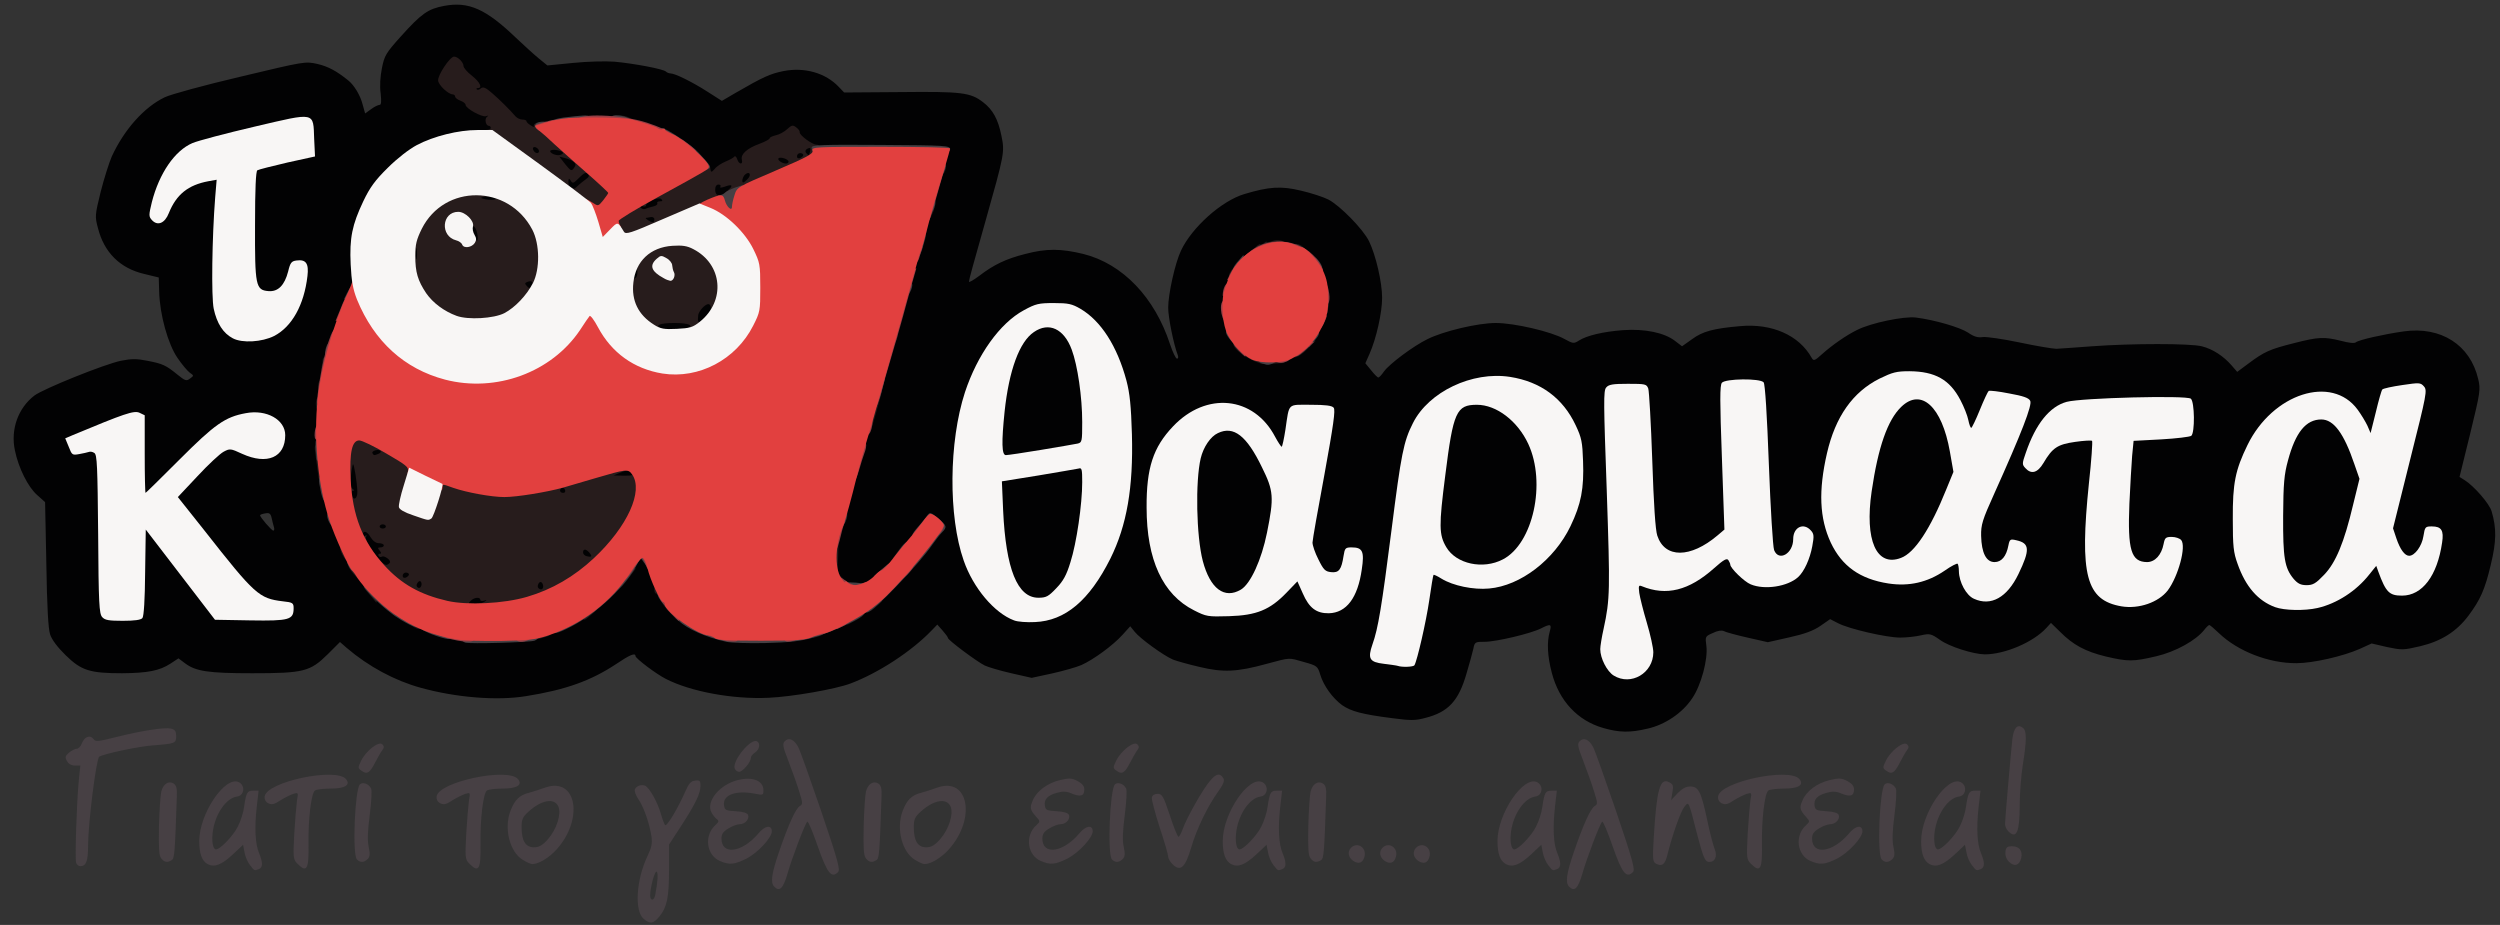 <?xml version="1.0" encoding="UTF-8"?> <svg xmlns="http://www.w3.org/2000/svg" class="img-fluid" id="outputsvg" style="transform-origin: 50% 50%; max-height: none;" width="1192" height="441" viewBox="0 0 11920 4410"><rect x="0" y="0" width="11920" height="4410" fill="#333333" stroke="none"/><g id="l4aTSjygfvQDoHNTk8vRSsT" fill="rgb(2,2,3)" style="transform: none;"><g style="transform: none;"><path id="p10euiTsJh" d="M7644 3471 c-122 -35 -210 -129 -245 -263 -21 -80 -24 -146 -10 -196 11 -37 4 -39 -41 -16 -46 24 -214 64 -268 64 -46 0 -49 1 -55 33 -4 17 -18 70 -32 116 -38 133 -87 186 -197 214 -48 13 -70 13 -160 1 -140 -18 -194 -32 -237 -62 -45 -33 -88 -92 -104 -145 -12 -40 -15 -43 -76 -60 -77 -22 -63 -23 -179 8 -141 39 -208 42 -320 15 -52 -12 -109 -28 -127 -35 -45 -19 -158 -101 -183 -133 l-21 -26 -37 41 c-45 50 -138 118 -196 144 -23 10 -86 28 -140 40 l-97 21 -97 -22 c-53 -12 -110 -29 -127 -37 -38 -19 -175 -121 -175 -131 0 -4 -12 -20 -26 -36 l-25 -28 -27 28 c-96 100 -254 203 -387 253 -72 27 -278 63 -390 68 -170 8 -371 -29 -490 -90 -46 -23 -145 -98 -145 -109 0 -17 -27 -6 -92 38 -119 79 -240 123 -429 153 -138 23 -335 7 -504 -40 -123 -34 -248 -101 -352 -190 l-32 -28 -59 59 c-83 82 -114 90 -359 90 -209 0 -269 -9 -320 -47 l-32 -24 -38 25 c-52 34 -109 45 -230 46 -155 0 -195 -13 -269 -85 -39 -38 -67 -75 -75 -100 -9 -27 -15 -135 -18 -336 l-6 -295 -37 -33 c-44 -38 -90 -130 -107 -214 -21 -99 15 -201 93 -261 42 -32 335 -150 413 -166 50 -10 75 -10 125 0 73 14 89 21 144 66 37 30 43 32 60 19 19 -14 19 -14 -1 -28 -11 -8 -38 -40 -59 -71 -45 -66 -84 -205 -87 -315 l-2 -68 -70 -17 c-115 -27 -191 -103 -220 -219 -15 -55 -14 -62 13 -172 16 -63 40 -139 53 -169 59 -128 154 -235 252 -282 28 -14 190 -58 360 -98 310 -74 310 -74 369 -61 51 12 90 33 146 78 28 22 58 71 69 115 l12 43 29 -21 c15 -11 33 -20 40 -20 8 0 9 -16 5 -55 -5 -33 -2 -80 6 -120 12 -60 19 -72 90 -151 98 -109 130 -132 207 -146 117 -22 199 15 342 152 36 34 84 78 107 97 l43 35 122 -12 c68 -7 154 -9 197 -6 97 9 233 35 246 47 5 5 15 9 22 9 21 0 103 40 176 87 l69 44 65 -38 c133 -77 165 -91 228 -104 102 -20 202 9 265 76 l25 26 270 -2 c291 -3 332 2 392 48 47 36 72 81 88 161 16 77 14 87 -75 402 -59 208 -80 284 -80 293 0 5 21 -7 48 -27 70 -54 129 -82 220 -105 102 -27 171 -26 278 0 187 47 340 207 413 431 13 38 27 68 33 68 6 0 7 -7 4 -16 -20 -52 -46 -180 -46 -227 0 -65 33 -213 61 -272 52 -111 194 -238 303 -270 117 -35 174 -39 269 -16 48 11 106 30 130 42 55 28 168 143 195 200 32 66 62 195 62 269 0 71 -28 195 -60 267 l-20 45 28 34 c15 19 30 34 34 34 4 0 16 -13 27 -29 26 -36 138 -120 207 -154 76 -38 240 -77 326 -77 89 0 264 41 327 76 42 23 45 23 69 8 37 -24 116 -43 212 -50 103 -7 195 12 246 51 l34 26 48 -34 c50 -37 102 -51 229 -62 151 -14 281 43 341 151 9 16 14 15 49 -17 48 -43 115 -90 168 -116 65 -33 222 -66 280 -59 88 11 209 46 249 72 27 19 47 25 70 21 17 -2 96 9 176 26 80 17 159 30 175 30 17 -1 93 -6 170 -12 191 -14 466 -14 523 0 52 13 103 46 143 92 l26 30 54 -40 c75 -56 101 -68 217 -97 117 -30 143 -31 224 -11 37 10 64 13 71 7 15 -12 131 -38 228 -52 177 -25 317 64 355 227 12 51 10 62 -38 260 l-51 207 24 15 c45 28 119 113 129 149 24 81 23 143 -4 255 -28 118 -50 167 -106 242 -56 75 -129 122 -230 146 -81 19 -88 19 -159 4 l-73 -17 -57 26 c-79 35 -223 68 -301 68 -132 1 -281 -57 -371 -144 -22 -21 -42 -38 -45 -38 -3 0 -14 10 -24 23 -40 51 -138 105 -229 126 -110 26 -135 26 -241 1 -98 -24 -155 -55 -217 -117 l-44 -43 -22 24 c-62 68 -198 126 -294 126 -55 -1 -169 -37 -213 -69 -43 -30 -49 -31 -90 -22 -25 6 -70 11 -100 11 -64 0 -244 -41 -297 -69 l-37 -19 -46 32 c-33 23 -76 39 -149 55 l-102 23 -97 -22 c-53 -12 -104 -26 -113 -31 -10 -5 -30 -2 -52 9 -37 16 -37 17 -31 62 8 63 -25 188 -68 250 -46 69 -128 125 -212 144 -84 20 -135 19 -212 -3z m171 -299 c39 -39 40 -62 6 -174 -17 -57 -34 -133 -37 -170 l-7 -68 32 0 c18 0 54 7 81 16 45 15 53 15 99 -1 50 -16 148 -82 185 -123 13 -15 31 -22 56 -22 32 0 39 4 50 30 17 42 83 98 124 105 40 8 93 -7 132 -37 46 -37 91 -156 65 -172 -10 -7 -21 17 -21 45 0 11 -7 33 -15 49 -14 28 -20 30 -71 30 -50 0 -55 -2 -65 -27 -6 -16 -17 -197 -25 -407 -9 -242 -18 -384 -25 -393 -15 -18 -123 -18 -138 1 -8 10 -8 100 1 356 l12 343 -35 29 c-77 66 -118 83 -201 83 -91 0 -125 -19 -146 -81 -9 -26 -17 -148 -24 -359 -6 -176 -15 -330 -19 -342 -8 -20 -15 -23 -68 -23 -41 0 -62 5 -71 16 -11 12 -11 102 3 492 15 476 15 513 -16 656 -14 63 -14 74 0 109 18 43 64 78 94 70 10 -3 30 -17 44 -31z m-1072 -132 c21 -78 57 -284 57 -320 0 -18 72 -11 105 10 56 35 149 53 207 40 135 -28 278 -149 346 -291 96 -200 78 -396 -48 -533 -80 -86 -229 -138 -334 -116 -131 27 -259 117 -309 217 -44 88 -56 146 -102 505 -48 381 -56 433 -81 517 -8 29 -14 55 -12 57 7 7 133 20 140 15 4 -3 18 -49 31 -101z m-4171 -34 c83 -28 189 -80 234 -117 66 -55 172 -170 194 -213 20 -41 27 -46 56 -46 37 0 46 13 80 110 10 30 21 57 24 60 3 3 12 18 20 34 37 71 129 139 245 179 89 31 308 30 419 -2 86 -24 246 -97 246 -112 0 -5 7 -9 15 -9 27 0 249 -232 312 -326 15 -21 31 -42 36 -45 6 -4 5 -9 0 -12 -6 -4 -23 10 -39 29 -16 20 -45 54 -65 77 -19 23 -45 55 -57 71 -12 16 -47 51 -78 77 l-55 49 -73 0 c-65 0 -76 -3 -101 -26 l-28 -26 6 -108 c4 -59 14 -128 22 -152 9 -23 21 -63 27 -88 5 -25 23 -90 39 -145 16 -55 34 -118 40 -140 6 -22 17 -58 24 -80 12 -37 21 -68 71 -250 34 -126 89 -322 118 -420 24 -77 56 -192 77 -275 10 -41 23 -84 29 -95 5 -11 19 -60 31 -110 12 -49 26 -94 30 -99 5 -6 9 -22 9 -37 0 -23 -5 -27 -37 -33 -21 -3 -152 -6 -290 -6 l-253 0 -5 23 c-6 23 -51 47 -88 47 -9 0 -17 5 -17 11 0 9 -21 10 -71 5 -39 -3 -75 -9 -80 -12 -5 -3 -9 -18 -9 -35 0 -33 -15 -37 -42 -12 -24 21 -23 39 2 46 15 4 20 14 20 40 0 43 -22 67 -61 67 -16 0 -29 5 -29 11 0 24 -45 48 -92 49 l-48 0 0 -35 c0 -33 -2 -35 -35 -35 -34 0 -35 -1 -35 -40 0 -29 4 -40 15 -40 25 0 17 -13 -38 -65 -62 -59 -170 -114 -282 -145 -67 -19 -97 -22 -185 -17 -133 6 -200 22 -200 48 0 12 7 19 20 19 11 0 20 7 20 15 0 9 12 18 30 21 17 4 30 12 30 20 0 7 12 19 28 26 15 7 28 23 30 35 2 15 11 23 30 25 24 3 27 8 30 43 2 35 -1 43 -28 60 -16 11 -30 23 -30 28 0 8 -62 10 -84 1 -11 -4 -16 -20 -16 -53 -1 -34 -7 -53 -25 -74 -26 -29 -95 -50 -95 -28 0 6 -16 11 -35 11 -33 0 -35 -2 -35 -35 0 -19 5 -35 10 -35 6 0 10 -7 10 -15 0 -10 -10 -15 -30 -15 -28 0 -30 -3 -30 -35 0 -26 4 -35 18 -36 9 0 2 -5 -15 -10 -18 -5 -33 -13 -33 -18 0 -10 -44 -56 -89 -93 -32 -27 -81 -38 -81 -18 0 15 61 50 86 50 17 0 23 8 28 37 3 21 6 50 6 66 0 27 0 27 -68 27 -87 0 -205 30 -285 72 -36 19 -93 63 -138 108 -61 60 -84 92 -117 160 -55 117 -66 172 -58 292 6 79 4 104 -7 122 -28 42 -115 291 -132 375 -37 183 -34 408 6 576 31 125 107 307 150 356 12 13 32 41 45 61 28 45 151 144 214 174 90 43 118 54 201 74 116 27 281 21 391 -14z m2456 -100 c214 -109 353 -450 339 -836 -10 -281 -97 -480 -246 -568 -162 -95 -382 81 -487 390 -78 231 -82 541 -9 751 45 130 146 251 240 285 42 16 106 7 163 -22z m-4380 12 c9 -9 12 -70 12 -215 l0 -203 34 0 c33 0 41 9 198 213 l163 212 141 3 c117 2 143 0 154 -13 11 -13 9 -15 -12 -15 -40 0 -123 -28 -154 -52 -15 -12 -103 -117 -196 -233 -141 -176 -168 -215 -168 -243 0 -29 13 -48 85 -125 47 -51 100 -102 118 -114 42 -31 95 -29 169 4 52 23 61 25 84 12 36 -19 58 -63 44 -90 -17 -30 -70 -59 -110 -59 -19 0 -64 14 -100 31 -54 25 -92 57 -224 190 -142 142 -162 159 -192 159 l-34 0 0 -185 c0 -143 -3 -187 -13 -191 -16 -6 -289 105 -282 116 2 4 26 5 52 3 83 -7 78 -31 81 394 3 432 -1 413 87 413 28 0 56 -5 63 -12z m5345 -40 c35 -17 79 -49 111 -83 41 -42 60 -55 83 -55 26 0 32 6 52 55 41 98 96 120 155 61 48 -49 89 -183 62 -205 -11 -9 -15 -3 -20 30 -12 74 -19 80 -89 77 l-62 -3 -30 -60 c-40 -80 -39 -104 24 -435 28 -151 49 -280 46 -287 -3 -9 -27 -13 -74 -13 -80 0 -74 -8 -92 118 l-12 82 -36 0 c-33 0 -38 -4 -61 -47 -60 -114 -165 -177 -258 -153 -65 16 -120 50 -174 108 -85 90 -121 197 -121 352 1 218 85 389 226 460 56 28 69 31 137 28 55 -3 90 -11 133 -30z m5027 -9 c92 -21 192 -86 246 -159 25 -35 34 -40 63 -38 30 3 35 8 53 56 11 30 30 60 44 69 23 15 28 15 59 0 18 -9 45 -31 59 -50 28 -37 66 -136 66 -173 0 -43 -18 -34 -25 12 -9 64 -41 94 -98 94 -29 0 -49 -6 -59 -17 -21 -24 -48 -106 -48 -145 0 -17 34 -166 76 -331 41 -165 73 -306 70 -313 -4 -10 -18 -12 -53 -7 -88 11 -88 11 -113 122 l-23 101 -33 0 c-28 0 -36 -5 -48 -32 -44 -104 -125 -164 -207 -155 -152 18 -301 180 -356 387 -26 99 -23 285 6 369 59 169 174 244 321 210z m-761 -42 c63 -42 126 -174 107 -223 -7 -16 -10 -11 -21 24 -21 69 -38 82 -109 82 -34 0 -69 -6 -78 -13 -33 -26 -41 -98 -34 -301 3 -105 9 -221 12 -257 l7 -67 131 -7 c72 -4 137 -12 144 -17 15 -13 16 -100 0 -116 -17 -17 -464 -5 -534 14 -63 17 -122 77 -165 167 -38 82 -39 116 -1 56 16 -24 38 -52 49 -61 24 -21 105 -38 184 -38 l59 0 0 38 c0 20 -9 123 -20 227 -31 293 -25 378 30 454 52 74 159 91 239 38z m-733 -22 c38 -29 106 -158 97 -182 -5 -12 -10 -6 -20 22 -20 59 -29 65 -94 65 -56 0 -59 -1 -76 -32 -12 -24 -17 -58 -17 -123 -1 -89 0 -92 58 -220 113 -251 175 -406 163 -410 -22 -8 -102 -25 -118 -25 -10 0 -27 28 -50 85 -34 85 -34 85 -70 85 -35 0 -37 -2 -44 -37 -10 -56 -64 -151 -102 -180 -82 -63 -161 -68 -261 -18 -152 77 -242 230 -272 466 -22 179 59 354 193 417 115 54 224 44 331 -29 44 -29 67 -39 90 -37 28 3 31 7 37 49 17 117 81 160 155 104z m-8220 -292 c-3 -10 -8 -30 -11 -44 -5 -21 -11 -25 -31 -21 -13 2 -24 6 -24 9 0 9 55 73 63 73 5 0 6 -8 3 -17z m4828 -834 c62 -27 102 -70 138 -145 34 -73 38 -132 12 -205 -35 -96 -143 -164 -222 -138 -40 12 -142 84 -142 99 0 5 -6 15 -13 22 -20 21 -47 110 -47 154 0 116 95 231 191 233 20 1 58 -8 83 -20z m-4853 -109 c75 -39 137 -145 151 -259 5 -43 -20 -34 -27 9 -4 22 -18 54 -32 71 -24 28 -29 30 -92 27 -98 -4 -96 1 -96 -346 1 -198 4 -285 12 -290 6 -4 71 -20 143 -37 l132 -29 -4 -54 c-3 -29 -10 -58 -16 -64 -12 -12 -425 81 -504 114 -58 24 -107 77 -147 155 -30 61 -56 141 -47 150 2 3 16 -20 31 -51 14 -30 40 -66 56 -80 36 -31 116 -56 177 -56 l45 0 -6 123 c-24 439 -21 509 26 579 46 68 113 81 198 38z m2229 -739 c0 -35 -47 -35 -68 0 -11 18 -9 19 28 19 33 0 40 -3 40 -19z m260 -121 c0 -5 9 -10 20 -10 20 0 20 -1 3 -23 -16 -21 -20 -22 -43 -10 -14 7 -31 13 -37 13 -7 0 -13 4 -13 9 0 5 -12 14 -27 19 -24 9 -19 11 35 11 35 1 62 -3 62 -9z m-1220 -55 c0 -8 -7 -15 -15 -15 -8 0 -15 7 -15 15 0 8 7 15 15 15 8 0 15 -7 15 -15z m-310 -225 c0 -16 -7 -20 -36 -20 -35 0 -35 -1 -34 -37 3 -58 1 -60 -21 -25 l-21 32 23 20 c13 11 29 19 35 20 7 0 14 7 18 15 8 22 36 18 36 -5z"></path><path id="p14s4yzlqn" d="M6992 2720 c-93 -20 -145 -79 -157 -180 -9 -76 48 -516 74 -575 25 -56 44 -65 134 -65 62 0 84 5 128 28 108 56 176 178 186 332 13 206 -53 382 -166 440 -45 23 -140 32 -199 20z"></path><path id="p17aKeHqwf" d="M2200 2879 c0 -41 21 -59 67 -59 68 0 83 9 83 45 0 39 -11 45 -91 45 l-59 0 0 -31z"></path><path id="p3OdCZ5Mp" d="M2443 2865 c-7 -8 -13 -28 -13 -45 0 -23 5 -30 19 -30 10 0 21 -7 25 -15 3 -9 18 -15 36 -15 16 0 30 -4 30 -10 0 -5 9 -10 20 -10 15 0 20 -7 20 -25 0 -22 4 -25 35 -25 34 0 35 1 35 40 0 29 -4 40 -15 40 -10 0 -15 10 -15 29 0 49 -9 61 -46 61 -19 0 -34 -4 -34 -10 0 -5 -4 -10 -10 -10 -5 0 -10 9 -10 20 0 16 -7 20 -32 20 -18 -1 -39 -7 -45 -15z"></path><path id="pn8RlnVzL" d="M2000 2856 c0 -8 -11 -17 -25 -20 -16 -4 -25 -13 -25 -26 0 -16 -7 -20 -30 -20 -16 0 -30 -4 -30 -10 0 -5 -9 -10 -20 -10 -13 0 -20 -7 -20 -20 0 -14 -7 -20 -24 -20 -16 0 -34 -13 -53 -37 -57 -73 -74 -111 -71 -150 3 -36 5 -38 41 -41 24 -2 37 -8 37 -18 0 -10 13 -14 45 -14 l45 0 0 40 c0 38 -1 40 -32 41 -31 2 -31 2 -5 6 22 4 27 9 27 32 0 16 7 34 15 41 8 7 15 25 15 41 0 28 2 29 45 29 38 0 45 3 45 20 0 16 7 20 30 20 27 0 30 3 30 30 0 20 5 30 15 30 10 0 15 11 15 35 0 33 -2 35 -35 35 -23 0 -35 -5 -35 -14z"></path><path id="p105KO2zTJ" d="M2750 2721 c0 -5 -9 -11 -20 -14 -14 -3 -20 -14 -20 -31 0 -14 -4 -26 -10 -26 -5 0 -10 -16 -10 -36 l0 -36 53 4 c65 5 77 -5 77 -68 l0 -47 55 6 c63 6 85 23 85 65 0 43 -9 62 -31 62 -14 0 -19 7 -19 25 0 21 -5 25 -30 25 -27 0 -30 3 -30 30 0 20 -5 30 -15 30 -8 0 -15 5 -15 10 0 6 -16 10 -35 10 -19 0 -35 -4 -35 -9z"></path><path id="prd0G8K77" d="M1646 2394 c-8 -59 -8 -162 0 -191 5 -18 14 -23 39 -23 36 0 35 0 52 147 8 72 -11 113 -53 113 -30 0 -32 -2 -38 -46z"></path><path id="pXusoxbqU" d="M2060 2380 c0 -29 4 -40 15 -40 8 0 17 -11 21 -25 5 -19 13 -25 33 -25 56 0 71 10 71 46 0 24 -5 34 -15 34 -8 0 -15 5 -15 10 0 6 -9 10 -20 10 -11 0 -20 7 -20 15 0 10 -11 15 -35 15 -34 0 -35 -1 -35 -40z"></path><path id="pURRWy9Kc" d="M2642 2338 l3 -43 53 -3 52 -3 0 31 c0 42 -21 60 -70 60 l-41 0 3 -42z"></path><path id="pGmPvynvX" d="M2780 2321 c0 -64 7 -71 74 -71 l29 0 -7 57 c-7 63 -16 73 -63 73 l-33 0 0 -59z"></path><path id="pM9Ucoacv" d="M1880 2350 c0 -11 -3 -20 -8 -20 -10 0 -29 -47 -36 -92 -7 -36 -9 -38 -47 -38 -33 0 -41 -4 -49 -25 -7 -19 -17 -25 -40 -25 -30 0 -31 -2 -28 -37 2 -31 7 -39 27 -41 27 -4 111 17 111 27 0 4 16 13 35 21 19 8 35 20 35 27 0 7 5 13 10 13 6 0 10 7 10 15 0 8 8 15 19 15 15 0 19 10 25 53 3 28 6 69 6 90 0 36 -1 37 -35 37 -28 0 -35 -4 -35 -20z"></path><path id="pqaYgi7MK" d="M2990 2325 c0 -23 -4 -25 -45 -25 -45 0 -45 0 -45 -34 0 -29 4 -36 31 -45 44 -15 94 -14 108 3 7 8 15 40 18 70 l6 56 -37 0 c-32 0 -36 -3 -36 -25z"></path><path id="pjmm4lKZc" d="M3103 1586 c-17 -8 -23 -20 -23 -43 l0 -33 104 0 c103 0 104 0 110 -25 11 -45 37 -65 83 -65 l43 0 0 47 c0 37 -6 53 -27 75 -15 15 -37 28 -49 28 -12 0 -24 7 -28 15 -4 12 -24 15 -98 14 -51 -1 -103 -6 -115 -13z"></path><path id="p8sMczyxg" d="M2160 1500 c0 -39 1 -40 35 -40 34 0 35 1 35 40 0 39 -1 40 -35 40 -34 0 -35 -1 -35 -40z"></path><path id="p2A2nxDlM" d="M2474 1385 c-8 -55 -1 -75 26 -75 13 0 20 -7 20 -20 0 -16 7 -20 35 -20 33 0 35 2 35 35 0 19 -4 35 -10 35 -5 0 -10 9 -10 20 0 10 -5 31 -12 45 -9 19 -19 25 -44 25 -31 0 -33 -2 -40 -45z"></path><path id="pbF2YT5eL" d="M2990 1326 c0 -18 5 -47 11 -65 10 -27 16 -31 46 -31 l36 0 -7 56 c-8 71 -10 74 -52 74 -32 0 -34 -2 -34 -34z"></path><path id="pZ6BZM0JE" d="M1950 1235 l0 -95 34 0 33 0 7 85 c4 47 4 90 1 95 -3 6 -22 10 -41 10 l-34 0 0 -95z"></path><path id="pivSA29uq" d="M3310 1225 c0 -34 1 -35 40 -35 39 0 40 1 40 35 0 34 -1 35 -40 35 -39 0 -40 -1 -40 -35z"></path><path id="pqQjzv507" d="M2232 1147 c-7 -18 -12 -48 -12 -65 0 -30 2 -32 39 -32 44 0 51 12 51 88 0 41 -1 42 -33 42 -28 0 -35 -5 -45 -33z"></path><path id="p19GfLVvMK" d="M3030 1095 c0 -22 -4 -25 -40 -25 -39 0 -40 -1 -40 -35 0 -31 3 -35 25 -35 14 0 25 -5 25 -11 0 -27 94 -79 144 -79 29 0 36 -4 36 -19 0 -21 19 -31 61 -31 26 0 29 3 29 33 -1 42 -21 67 -54 67 -14 0 -26 6 -26 13 0 7 -9 19 -20 27 -14 10 -20 26 -20 52 0 34 -3 38 -25 38 -16 0 -25 6 -25 15 0 10 -11 15 -35 15 -31 0 -35 -3 -35 -25z"></path><path id="p11PePYaiy" d="M2288 983 c-24 -4 -28 -9 -28 -38 0 -29 4 -34 30 -40 17 -4 48 -4 70 0 37 6 40 9 40 40 0 44 -22 52 -112 38z"></path><path id="p17ZNre9fL" d="M4854 2855 c-63 -63 -93 -188 -101 -420 l-6 -170 199 -33 c110 -18 209 -32 222 -32 21 0 22 3 22 99 0 133 -24 312 -56 411 -19 63 -35 91 -68 125 l-43 45 -72 0 c-64 0 -75 -3 -97 -25z"></path><path id="pfDPBMER6" d="M4750 2115 c0 -272 61 -502 150 -562 49 -34 147 -33 189 2 61 52 101 231 101 457 0 124 -1 128 -22 133 -75 17 -333 55 -372 55 l-46 0 0 -85z"></path><path id="pdWYqJkeL" d="M5793 2850 c-32 -13 -70 -75 -88 -145 -20 -77 -37 -299 -29 -395 16 -218 60 -290 174 -290 92 0 151 61 220 228 29 69 32 84 27 147 -16 202 -84 405 -150 446 -34 20 -114 25 -154 9z"></path><path id="pKmKoao67" d="M10906 2790 c-44 -53 -51 -97 -50 -330 1 -236 16 -325 69 -417 33 -55 69 -73 143 -73 92 0 130 43 188 214 30 88 30 102 -6 251 -43 182 -83 278 -139 336 -47 49 -47 49 -113 49 -61 0 -68 -2 -92 -30z"></path><path id="ppTqIoVGT" d="M8952 2687 c-64 -30 -87 -179 -58 -373 31 -214 76 -341 141 -404 34 -33 41 -35 100 -35 75 0 107 19 143 83 28 49 62 204 62 279 0 56 -40 166 -107 296 -39 74 -99 142 -139 157 -33 13 -113 11 -142 -3z"></path></g></g><g id="l7OUDXcfFowhrPqxepUHIe9" fill="rgb(39,28,28)" style="transform: none;"><g style="transform: none;"><path id="pjSUBwJYU" d="M2552 3028 c2 -19 10 -24 41 -26 42 -4 53 20 15 33 -54 17 -60 16 -56 -7z"></path><path id="p1DG0as3Yu" d="M3830 3031 c0 -20 25 -31 73 -31 16 0 27 5 27 14 0 13 -21 22 -77 32 -17 3 -23 0 -23 -15z"></path><path id="p169A5Eu7t" d="M1968 2986 c-26 -20 -22 -26 17 -26 28 0 35 4 35 20 0 23 -26 26 -52 6z"></path><path id="pXDqd9D29" d="M4040 2951 c0 -31 14 -41 61 -41 38 0 29 21 -21 48 l-40 21 0 -28z"></path><path id="p1GlGdXQBE" d="M2780 2931 c0 -29 2 -31 37 -31 36 0 36 0 17 18 -52 46 -54 47 -54 13z"></path><path id="plBLtKvmx" d="M3196 2924 c-20 -20 -41 -49 -48 -65 -7 -16 -16 -29 -20 -29 -5 0 -8 -9 -8 -20 0 -13 7 -20 20 -20 16 0 20 7 20 30 0 23 4 30 20 30 13 0 20 7 20 19 0 10 9 21 20 24 15 4 20 14 20 36 0 17 -2 31 -5 31 -2 0 -20 -16 -39 -36z"></path><path id="pdInASZew" d="M1850 2910 l-35 -29 38 -1 c35 0 37 2 37 30 0 17 -1 30 -3 30 -1 0 -18 -13 -37 -30z"></path><path id="pfTz3x664" d="M4140 2891 c0 -29 2 -31 37 -31 36 0 36 0 17 18 -52 46 -54 47 -54 13z"></path><path id="p16fqsLxwE" d="M2105 2894 c-79 -17 -164 -53 -219 -91 -48 -34 -126 -132 -126 -158 0 -25 -19 -55 -34 -55 -23 0 -57 -86 -74 -186 -15 -84 -15 -96 -2 -104 10 -7 11 -10 3 -10 -17 0 -18 -143 -2 -189 10 -30 13 -31 64 -31 34 0 59 5 69 15 8 8 22 15 30 15 9 0 16 5 16 10 0 6 4 10 9 10 5 0 39 17 75 38 61 35 66 39 66 72 0 19 -9 64 -20 98 -11 35 -20 67 -20 72 0 7 91 43 95 37 6 -10 35 -98 40 -124 6 -29 10 -33 39 -33 18 0 58 9 90 20 106 36 199 44 306 26 97 -17 119 -22 295 -76 55 -17 123 -33 150 -36 43 -5 54 -3 78 18 25 22 27 30 27 95 0 125 -54 226 -193 358 -164 157 -346 225 -588 223 -63 0 -141 -6 -174 -14z m205 -25 c13 -9 12 -10 -2 -5 -10 3 -18 1 -18 -4 0 -15 -30 -12 -46 5 -14 13 -12 15 18 15 18 0 40 -5 48 -11z m-305 -97 c-3 -4 -10 0 -15 8 -6 9 -5 17 3 22 13 8 24 -19 12 -30z m585 24 c0 -8 -4 -17 -9 -20 -10 -7 -23 19 -14 28 11 11 23 6 23 -8z m-640 -57 c0 -5 -7 -9 -15 -9 -8 0 -15 7 -15 15 0 9 6 12 15 9 8 -4 15 -10 15 -15z m-90 -59 c0 -13 -29 -32 -39 -26 -5 4 -12 2 -16 -4 -3 -5 -1 -10 6 -10 8 0 8 -4 -1 -15 -10 -12 -10 -15 4 -15 9 0 16 -4 16 -10 0 -5 -10 -10 -23 -10 -15 0 -29 -11 -41 -30 -16 -28 -36 -33 -36 -9 0 6 5 7 12 3 7 -4 8 -3 4 4 -13 21 77 144 99 135 8 -3 15 -9 15 -13z m950 -45 c-16 -19 -30 -19 -30 -1 0 8 8 16 18 18 24 6 27 1 12 -17z m-970 -125 c0 -5 -7 -10 -15 -10 -8 0 -15 5 -15 10 0 6 7 10 15 10 8 0 15 -4 15 -10z m-136 -166 c-2 -47 -16 -135 -21 -130 -2 2 -7 27 -10 56 -4 38 -2 55 8 61 9 5 10 9 2 9 -6 0 -9 9 -6 20 8 30 28 18 27 -16z m990 -9 c-4 -8 -10 -12 -15 -9 -14 8 -10 24 6 24 9 0 12 -6 9 -15z m314 -81 c-13 -13 -19 -13 -49 -1 l-34 14 49 1 c43 0 47 -1 34 -14z m-1204 -90 c22 -9 10 -23 -14 -17 -11 3 -17 9 -14 14 6 11 8 11 28 3z"></path><path id="p1F0WYcB7q" d="M1763 2836 c-38 -43 -41 -56 -12 -56 31 0 51 26 47 62 l-3 32 -32 -38z"></path><path id="pW3KqBPOi" d="M2940 2781 c0 -21 5 -31 15 -31 8 0 15 -9 15 -20 0 -16 7 -20 31 -20 l31 0 -35 47 c-43 58 -57 64 -57 24z"></path><path id="p12QxsOxpJ" d="M3990 2775 c0 -16 -6 -25 -15 -25 -12 0 -15 -16 -15 -85 0 -78 2 -85 20 -85 18 0 19 6 16 76 -4 72 -3 78 21 100 14 13 30 24 34 24 5 0 9 5 9 10 0 6 -16 10 -35 10 -31 0 -35 -3 -35 -25z"></path><path id="pozXXwBUl" d="M1687 2738 c-34 -42 -34 -48 3 -48 28 0 30 2 30 40 0 22 -1 40 -3 40 -2 0 -15 -15 -30 -32z"></path><path id="prT39HOqz" d="M1640 2658 c-24 -39 -23 -60 2 -56 19 2 24 10 26 41 4 42 -6 47 -28 15z"></path><path id="pPYJnovlH" d="M4280 2630 c31 -44 40 -45 40 -6 0 33 -2 36 -31 36 l-30 0 21 -30z"></path><path id="pzHcGCQzt" d="M4350 2551 c0 -6 11 -22 25 -37 l25 -27 0 37 c0 32 -3 36 -25 36 -14 0 -25 -4 -25 -9z"></path><path id="p9h8Z5kz3" d="M4000 2475 c0 -28 4 -35 20 -35 22 0 26 20 10 51 -16 30 -30 23 -30 -16z"></path><path id="pvxrfLQmK" d="M1519 2278 c-2 -17 -5 -41 -14 -105 -7 -50 -6 -53 14 -53 15 0 21 6 21 24 0 12 3 51 6 85 6 52 5 61 -10 61 -9 0 -17 -6 -17 -12z"></path><path id="p10CWJNTVH" d="M4124 2023 c4 -32 11 -59 16 -61 6 -2 10 -17 10 -33 0 -16 5 -29 10 -29 6 0 10 -13 10 -30 0 -23 4 -30 20 -30 24 0 23 1 -14 132 -27 97 -32 108 -48 108 -7 0 -9 -19 -4 -57z"></path><path id="poQd8NyN5" d="M1508 1943 c-6 -28 2 -53 18 -53 9 0 14 11 14 35 0 37 -24 50 -32 18z"></path><path id="pkhTeIRP2" d="M1518 1863 c-6 -28 2 -53 18 -53 9 0 14 11 14 35 0 37 -24 50 -32 18z"></path><path id="p1FIvnwL8a" d="M1534 1748 c3 -13 5 -29 5 -35 1 -7 8 -13 16 -13 10 0 15 11 15 35 0 28 -4 35 -20 35 -15 0 -19 -5 -16 -22z"></path><path id="p12D4SS9AF" d="M6010 1733 c-65 -21 -130 -68 -130 -95 0 -17 50 -7 62 12 7 11 18 20 25 20 6 0 13 5 15 10 2 6 36 13 76 17 51 4 72 10 72 19 0 8 -6 14 -12 15 -7 0 -31 2 -53 4 -22 2 -47 1 -55 -2z"></path><path id="p10eBrseLC" d="M6160 1684 c0 -13 5 -24 11 -24 7 0 20 -9 30 -21 12 -13 27 -19 45 -17 l27 3 -36 36 c-47 47 -77 56 -77 23z"></path><path id="pfhAlDnsS" d="M4240 1615 c0 -28 4 -35 20 -35 22 0 26 20 10 51 -16 30 -30 23 -30 -16z"></path><path id="prVgwnw0k" d="M3077 1571 c-37 -24 -75 -77 -88 -123 -9 -36 -2 -168 10 -178 3 -3 14 -21 24 -40 10 -19 34 -46 55 -60 31 -21 51 -25 128 -28 72 -3 98 0 125 14 87 44 119 102 119 213 0 97 -12 128 -51 133 -21 3 -26 1 -19 -6 14 -14 13 -46 -3 -46 -15 0 -45 33 -48 52 -4 33 1 41 16 28 13 -10 15 -9 15 12 0 34 -18 48 -62 48 -38 0 -51 -13 -23 -24 37 -14 10 -26 -60 -26 -70 0 -97 12 -60 26 26 11 16 24 -17 23 -18 0 -46 -9 -61 -18z m-38 -274 c0 -21 -1 -21 -9 -2 -12 28 -12 37 0 30 6 -3 10 -16 9 -28z"></path><path id="pUjwWtMo0" d="M2147 1536 c-94 -35 -167 -112 -186 -197 -5 -24 -10 -83 -10 -131 0 -77 4 -94 30 -147 54 -108 150 -161 289 -161 47 0 80 4 80 10 0 6 14 10 30 10 66 0 147 64 191 150 20 38 23 61 24 145 0 112 -8 155 -30 155 -9 0 -15 10 -15 25 0 32 -61 100 -114 128 -53 27 -229 35 -289 13z m389 -193 c-3 -3 -12 -3 -21 1 -13 5 -14 8 -3 20 11 12 14 12 21 -1 5 -8 6 -17 3 -20z m-549 -155 c-2 -13 -4 -3 -4 22 0 25 2 35 4 23 2 -13 2 -33 0 -45z m288 -77 c-4 -17 -11 -31 -17 -31 -6 0 -7 8 -3 18 4 9 10 25 12 35 9 29 15 11 8 -22z m-55 -15 c0 -28 -24 -51 -45 -42 -23 8 -18 41 8 54 33 16 37 14 37 -12z m130 -156 c-14 -4 -34 -4 -45 -1 -16 4 -15 6 10 11 39 8 70 -2 35 -10z"></path><path id="ptA30Ov0c" d="M6300 1465 c0 -28 4 -35 20 -35 15 0 19 5 16 23 -3 12 -5 28 -5 35 -1 6 -8 12 -16 12 -10 0 -15 -11 -15 -35z"></path><path id="pzWwrWvMz" d="M5860 1315 c0 -9 9 -25 20 -37 l20 -22 0 37 c0 30 -4 37 -20 37 -11 0 -20 -7 -20 -15z"></path><path id="pwK20a0cB" d="M5984 1181 c11 -11 21 -19 24 -16 3 3 11 0 19 -6 7 -6 13 -9 13 -5 0 3 11 1 24 -4 29 -11 66 -2 66 15 0 12 -15 16 -120 31 l-45 7 19 -22z"></path><path id="pUNJ7kRsL" d="M6160 1181 c0 -25 34 -24 57 1 15 17 14 18 -20 18 -30 0 -37 -4 -37 -19z"></path><path id="pWaiARvI3" d="M4370 1155 c0 -30 3 -35 24 -35 23 0 24 2 13 35 -6 19 -16 35 -24 35 -8 0 -13 -13 -13 -35z"></path><path id="ppxHIU8zd" d="M2935 1120 c-8 -16 -15 -47 -15 -70 0 -39 1 -41 58 -68 31 -15 59 -30 60 -34 2 -5 14 -8 27 -8 33 0 55 -10 55 -25 0 -17 219 -137 244 -133 12 2 22 9 22 16 3 26 5 26 22 7 9 -12 33 -27 52 -35 19 -8 38 -18 41 -23 4 -5 10 0 14 12 8 26 29 28 22 2 -6 -26 25 -54 86 -76 26 -10 47 -21 47 -26 0 -4 13 -10 29 -14 16 -3 40 -16 54 -29 22 -20 27 -21 43 -9 11 8 18 18 17 23 -4 13 60 60 80 60 13 0 17 9 17 38 l0 38 -192 82 c-138 59 -204 82 -233 82 l-40 -1 24 -20 c29 -24 23 -33 -13 -19 -18 6 -25 6 -21 0 3 -6 -1 -10 -9 -10 -10 0 -16 9 -16 25 0 16 6 25 15 25 8 0 15 8 15 19 0 14 -28 30 -117 69 -351 152 -361 155 -388 102z m185 -74 c0 -8 -8 -13 -17 -11 -10 2 -20 4 -23 4 -7 2 23 21 33 21 4 0 7 -6 7 -14z m-4 -62 c13 -3 21 -10 18 -15 -3 -5 3 -9 12 -9 13 0 15 -3 7 -11 -12 -12 -73 14 -73 31 0 5 -7 6 -17 3 -11 -4 -14 -3 -9 6 5 7 15 10 23 7 8 -4 26 -9 39 -12z m448 -130 c20 -19 11 -40 -10 -23 -13 10 -20 39 -10 39 3 0 12 -7 20 -16z m196 -83 c0 -12 -39 -25 -48 -16 -7 7 17 25 36 25 6 0 12 -4 12 -9z m70 -32 c0 -5 -7 -9 -15 -9 -8 0 -15 7 -15 15 0 9 6 12 15 9 8 -4 15 -10 15 -15z m33 -18 c3 -14 1 -18 -9 -14 -15 6 -18 16 -7 26 9 10 10 9 16 -12z"></path><path id="psPVrNO6q" d="M4410 1020 c0 -36 3 -40 25 -40 26 0 26 8 2 58 -16 34 -27 27 -27 -18z"></path><path id="pf9eX7Lfg" d="M2762 974 c-29 -20 -52 -43 -52 -50 0 -8 -7 -14 -16 -14 -14 0 -154 -93 -198 -131 -6 -6 -47 -36 -92 -67 -44 -32 -89 -65 -98 -75 -17 -16 -16 -17 8 -17 14 0 26 -4 26 -10 0 -5 -4 -10 -9 -10 -15 0 -22 -33 -9 -43 9 -6 8 -7 -5 -3 -19 6 -97 -37 -97 -54 0 -6 -11 -15 -25 -20 -14 -5 -25 -14 -25 -20 0 -5 -6 -10 -12 -10 -21 -1 -66 -43 -69 -65 -4 -24 56 -115 76 -115 18 0 45 27 45 45 0 8 18 29 40 46 39 31 52 59 28 59 -6 0 -8 3 -5 6 4 4 13 2 20 -5 11 -8 22 -4 52 22 36 31 85 79 113 112 7 8 22 15 32 15 11 0 20 3 20 8 0 4 9 13 21 20 12 8 18 9 15 3 -4 -5 3 -12 14 -16 24 -7 56 14 118 76 23 24 58 58 77 74 19 17 45 39 58 50 12 12 43 38 70 59 40 33 47 44 47 73 0 19 -9 48 -21 64 -30 43 -79 40 -147 -7z m-6 -89 c8 -8 25 -21 37 -30 16 -11 18 -18 10 -26 -9 -9 -19 -4 -40 17 -31 31 -32 31 -44 12 -6 -9 -9 -7 -9 9 0 18 8 27 28 32 2 1 10 -6 18 -14z m-19 -112 c-7 -6 -25 -15 -41 -19 l-29 -7 28 36 c26 32 30 34 41 19 10 -13 10 -20 1 -29z m-53 -42 c6 -10 -44 -22 -58 -14 -11 7 14 23 36 23 9 0 19 -4 22 -9z m-114 -10 c0 -12 -20 -25 -27 -18 -7 7 6 27 18 27 5 0 9 -4 9 -9z"></path><path id="popC2N2by" d="M4470 815 c0 -28 4 -35 20 -35 23 0 26 26 6 53 -20 25 -26 21 -26 -18z"></path><path id="p139BdNi5J" d="M2940 570 c0 -21 10 -24 48 -14 36 10 27 34 -13 34 -28 0 -35 -4 -35 -20z"></path></g></g><g id="l4Zd55uAQevLq7ttqt4xQcU" fill="rgb(71,64,68)" style="transform: none;"><g style="transform: none;"><path id="p1HyUATgR" d="M3070 4382 c-46 -37 -37 -185 17 -300 20 -41 24 -61 19 -95 -10 -63 -36 -138 -62 -176 -12 -18 -20 -39 -17 -46 6 -17 29 -26 48 -19 21 8 60 78 76 134 7 25 16 49 20 54 8 9 61 -79 96 -159 17 -39 27 -51 47 -53 22 -3 26 1 26 23 0 38 -22 84 -89 188 l-61 94 0 119 c0 134 -10 180 -46 224 -30 35 -43 37 -74 12z m54 -114 c12 -61 15 -107 7 -112 -9 -6 -31 76 -31 114 0 27 19 25 24 -2z"></path><path id="p16aZCCm1p" d="M3692 4228 c-19 -19 -14 -60 22 -165 44 -129 80 -209 100 -220 14 -8 14 -14 -3 -68 -10 -33 -33 -98 -51 -144 -28 -72 -30 -85 -18 -97 19 -20 45 -8 64 28 9 17 58 155 110 307 79 233 91 278 80 289 -32 32 -52 5 -97 -123 -24 -69 -46 -122 -50 -117 -11 10 -74 176 -94 247 -21 72 -38 88 -63 63z"></path><path id="pKibsYkhV" d="M7482 4228 c-19 -19 -14 -60 22 -165 44 -129 80 -209 100 -220 14 -8 14 -14 -3 -68 -10 -33 -33 -98 -51 -144 -28 -72 -30 -85 -18 -97 19 -20 45 -8 64 28 9 17 58 155 110 307 79 233 91 278 80 289 -32 32 -52 5 -97 -123 -24 -69 -46 -122 -50 -117 -11 10 -74 176 -94 247 -21 72 -38 88 -63 63z"></path><path id="ppxvL7gC5" d="M1192 4125 c-11 -14 -23 -41 -26 -61 l-7 -36 -49 46 c-54 50 -88 63 -120 46 -27 -15 -40 -49 -40 -110 0 -131 125 -315 190 -280 31 17 24 64 -10 68 -51 7 -102 80 -115 164 -7 48 0 88 15 88 20 0 83 -66 104 -109 13 -25 27 -68 30 -95 10 -68 15 -76 43 -76 l26 0 -9 78 c-11 101 -7 176 11 219 19 46 19 69 -1 77 -22 8 -20 9 -42 -19z"></path><path id="phQpokCpI" d="M6072 4125 c-11 -14 -23 -41 -26 -61 l-7 -36 -49 46 c-54 50 -88 63 -120 46 -27 -15 -40 -49 -40 -110 0 -131 125 -315 190 -280 31 17 24 64 -10 68 -51 7 -102 80 -115 164 -7 48 0 88 15 88 20 0 83 -66 104 -109 13 -25 27 -68 30 -95 10 -68 15 -76 43 -76 l26 0 -9 78 c-11 101 -7 176 11 219 19 46 19 69 -1 77 -22 8 -20 9 -42 -19z"></path><path id="pe720t81O" d="M7382 4125 c-11 -14 -23 -41 -26 -61 l-7 -36 -49 46 c-54 50 -88 63 -120 46 -27 -15 -40 -49 -40 -110 0 -131 125 -315 190 -280 31 17 24 64 -10 68 -51 7 -102 80 -115 164 -7 48 0 88 15 88 20 0 83 -66 104 -109 13 -25 27 -68 30 -95 10 -68 15 -76 43 -76 l26 0 -9 78 c-11 101 -7 176 11 219 19 46 19 69 -1 77 -22 8 -20 9 -42 -19z"></path><path id="p1G5rmb1Su" d="M9402 4125 c-11 -14 -23 -41 -26 -61 l-7 -36 -49 46 c-54 50 -88 63 -120 46 -27 -15 -40 -49 -40 -110 0 -131 125 -315 190 -280 31 17 24 64 -10 68 -51 7 -102 80 -115 164 -7 48 0 88 15 88 20 0 83 -66 104 -109 13 -25 27 -68 30 -95 10 -68 15 -76 43 -76 l26 0 -9 78 c-11 101 -7 176 11 219 19 46 19 69 -1 77 -22 8 -20 9 -42 -19z"></path><path id="p15oTF2acZ" d="M1419 4119 c-21 -21 -22 -28 -16 -143 4 -67 10 -138 13 -160 7 -37 6 -38 -17 -31 -13 4 -41 18 -62 31 -30 20 -41 22 -58 14 -13 -7 -19 -19 -17 -33 10 -70 341 -139 388 -82 23 28 -6 45 -74 45 -33 0 -67 4 -74 9 -18 11 -33 138 -31 257 2 119 -8 137 -52 93z"></path><path id="prH2FUKkQ" d="M2239 4119 c-21 -21 -22 -28 -16 -143 4 -67 10 -138 13 -160 7 -37 6 -38 -17 -31 -13 4 -41 18 -62 31 -30 20 -41 22 -58 14 -13 -7 -19 -19 -17 -33 10 -70 341 -139 388 -82 23 28 -6 45 -74 45 -33 0 -67 4 -74 9 -18 11 -33 138 -31 257 2 119 -8 137 -52 93z"></path><path id="pfVQ36qYp" d="M5590 4120 c-11 -11 -20 -27 -20 -35 0 -9 -18 -72 -41 -141 -22 -69 -39 -132 -37 -142 2 -10 13 -17 27 -17 22 0 28 10 59 103 18 56 37 102 41 102 4 0 13 -17 20 -37 20 -56 100 -197 133 -233 29 -33 45 -35 61 -9 7 11 0 29 -26 65 -50 70 -102 178 -127 264 -29 98 -52 118 -90 80z"></path><path id="pwsU1712T" d="M8349 4119 c-21 -21 -22 -28 -16 -143 4 -67 10 -138 13 -160 7 -37 6 -38 -17 -31 -13 4 -41 18 -62 31 -30 20 -41 22 -58 14 -13 -7 -19 -19 -17 -33 10 -70 341 -139 388 -82 23 28 -6 45 -74 45 -33 0 -67 4 -74 9 -18 11 -33 138 -31 257 2 119 -8 137 -52 93z"></path><path id="pwgBkEQso" d="M363 4114 c-6 -17 2 -284 13 -396 l7 -68 -26 0 c-17 0 -31 -8 -38 -22 -10 -18 -8 -24 11 -40 12 -10 29 -18 36 -18 8 0 19 -11 24 -25 12 -32 39 -43 55 -22 10 14 20 14 106 -8 128 -32 235 -48 264 -41 20 5 25 13 25 36 0 34 -5 36 -112 44 -67 5 -233 40 -255 54 -14 9 -53 318 -53 423 0 74 -9 99 -37 99 -8 0 -16 -7 -20 -16z"></path><path id="pA9E9nNCl" d="M7896 4118 c-16 -9 -17 -21 -11 -122 14 -235 30 -290 74 -266 18 9 21 17 15 48 l-6 37 30 -32 c22 -23 40 -33 61 -33 40 0 52 25 81 160 12 58 28 119 35 137 16 37 1 67 -31 62 -15 -3 -25 -28 -51 -127 -43 -167 -40 -162 -62 -135 -17 20 -58 136 -81 229 -11 46 -26 57 -54 42z"></path><path id="p19W6FzU2x" d="M9579 4109 c-13 -13 -19 -30 -17 -47 2 -22 8 -27 32 -27 35 0 51 23 43 57 -9 35 -33 42 -58 17z"></path><path id="pe24Wonhs" d="M2493 4100 c-63 -38 -91 -150 -59 -234 20 -52 43 -75 88 -86 18 -5 53 -16 78 -25 149 -52 185 149 54 295 -36 40 -86 70 -116 70 -7 0 -27 -9 -45 -20z m119 -98 c42 -47 66 -122 50 -157 -19 -42 -80 -31 -141 24 -29 26 -34 37 -34 76 0 64 19 95 59 95 24 0 40 -9 66 -38z"></path><path id="p1BfZR95By" d="M3432 4105 c-64 -28 -76 -121 -21 -171 17 -15 18 -20 6 -29 -7 -5 -19 -20 -25 -32 -25 -47 30 -122 110 -149 77 -25 138 -6 138 44 0 23 -2 24 -37 17 -92 -19 -157 4 -151 53 3 25 7 27 56 30 35 2 55 8 59 18 7 20 -15 44 -41 44 -11 0 -36 9 -53 20 -25 15 -33 27 -33 48 0 81 98 68 176 -24 31 -38 64 -43 64 -10 0 30 -66 101 -119 129 -61 30 -82 32 -129 12z"></path><path id="pGQTd4XNd" d="M4363 4100 c-63 -38 -91 -150 -59 -234 20 -52 43 -75 88 -86 18 -5 53 -16 78 -25 149 -52 185 149 54 295 -36 40 -86 70 -116 70 -7 0 -27 -9 -45 -20z m119 -98 c42 -47 66 -122 50 -157 -19 -42 -80 -31 -141 24 -29 26 -34 37 -34 76 0 64 19 95 59 95 24 0 40 -9 66 -38z"></path><path id="pujRWSLLw" d="M4962 4105 c-64 -28 -76 -121 -21 -170 19 -18 19 -19 1 -39 -31 -35 -33 -44 -18 -79 18 -45 71 -84 132 -98 43 -10 55 -9 82 5 22 12 32 24 32 40 0 31 -17 37 -59 20 -25 -11 -43 -12 -71 -4 -45 12 -63 31 -58 62 3 20 9 23 56 26 35 2 55 8 59 18 7 20 -15 44 -41 44 -11 0 -36 9 -53 20 -25 15 -33 27 -33 48 0 81 98 68 176 -24 31 -38 64 -43 64 -10 0 30 -66 101 -119 129 -61 30 -82 32 -129 12z"></path><path id="p11TYBITcg" d="M6451 4104 c-23 -17 -27 -44 -9 -62 30 -30 75 0 64 42 -8 31 -28 38 -55 20z"></path><path id="potvNfc8O" d="M6601 4104 c-23 -17 -27 -44 -9 -62 30 -30 75 0 64 42 -8 31 -28 38 -55 20z"></path><path id="pUOYPa5VB" d="M6761 4104 c-23 -17 -27 -44 -9 -62 30 -30 75 0 64 42 -8 31 -28 38 -55 20z"></path><path id="p17gkDBBYL" d="M8632 4105 c-64 -28 -76 -121 -21 -170 19 -18 19 -19 1 -39 -31 -35 -33 -44 -18 -79 18 -45 71 -84 132 -98 43 -10 55 -9 82 5 22 12 32 24 32 40 0 31 -17 37 -59 20 -25 -11 -43 -12 -71 -4 -45 12 -63 31 -58 62 3 20 9 23 56 26 35 2 55 8 59 18 7 20 -15 44 -41 44 -11 0 -36 9 -53 20 -25 15 -33 27 -33 48 0 81 98 68 176 -24 31 -38 64 -43 64 -10 0 30 -66 101 -119 129 -61 30 -82 32 -129 12z"></path><path id="pLIRnXOSA" d="M769 4093 c-11 -12 -13 -48 -11 -154 2 -75 7 -149 11 -165 9 -36 35 -53 59 -38 13 9 17 23 15 65 -9 268 -11 291 -24 300 -21 13 -35 11 -50 -8z"></path><path id="p142OUvahp" d="M1702 4098 c-23 -23 -10 -334 14 -358 13 -13 42 -3 53 19 5 9 2 62 -6 126 -10 78 -12 123 -5 153 7 34 6 46 -5 58 -18 17 -35 18 -51 2z"></path><path id="pMeEv9yLp" d="M4129 4093 c-11 -12 -13 -48 -11 -154 2 -75 7 -149 11 -165 9 -36 35 -53 59 -38 13 9 17 23 15 65 -9 268 -11 291 -24 300 -21 13 -35 11 -50 -8z"></path><path id="p1H6idaUjK" d="M5302 4098 c-23 -23 -10 -334 14 -358 13 -13 42 -3 53 19 5 9 2 62 -6 126 -10 78 -12 123 -5 153 7 34 6 46 -5 58 -18 17 -35 18 -51 2z"></path><path id="p14tj3PJkp" d="M6249 4093 c-11 -12 -13 -48 -11 -154 2 -75 7 -149 11 -165 9 -36 35 -53 59 -38 13 9 17 23 15 65 -9 268 -11 291 -24 300 -21 13 -35 11 -50 -8z"></path><path id="pr0WUm71B" d="M8972 4098 c-23 -23 -10 -334 14 -358 13 -13 42 -3 53 19 5 9 2 62 -6 126 -10 78 -12 123 -5 153 7 34 6 46 -5 58 -18 17 -35 18 -51 2z"></path><path id="pKcDB1O71" d="M9576 3964 c-9 -8 -16 -24 -16 -35 0 -22 27 -331 35 -406 7 -54 25 -73 51 -52 18 15 17 61 -1 174 -8 50 -15 136 -15 193 0 129 -15 165 -54 126z"></path><path id="pX8IgkjAW" d="M1724 3675 c-18 -12 -18 -15 -2 -48 22 -46 84 -95 101 -78 9 9 9 16 -1 29 -7 9 -22 36 -34 59 -25 49 -39 57 -64 38z"></path><path id="p17fDlEj8v" d="M5324 3675 c-18 -12 -18 -15 -2 -48 22 -46 84 -95 101 -78 9 9 9 16 -1 29 -7 9 -22 36 -34 59 -25 49 -39 57 -64 38z"></path><path id="p9eAk0IUY" d="M8994 3675 c-18 -12 -18 -15 -2 -48 22 -46 84 -95 101 -78 9 9 9 16 -1 29 -7 9 -22 36 -34 59 -25 49 -39 57 -64 38z"></path><path id="p1DWyGkKE0" d="M3503 3664 c-13 -36 78 -147 107 -129 17 10 11 39 -10 53 -11 7 -20 18 -20 26 0 20 -39 66 -56 66 -8 0 -17 -7 -21 -16z"></path><path id="p19eVSamJ8" d="M2218 3064 c-10 -3 -18 -12 -18 -20 0 -11 22 -14 118 -14 64 0 147 -3 185 -7 56 -5 67 -3 67 9 0 9 -10 19 -22 23 -29 8 -307 16 -330 9z"></path><path id="p15PmiKXPY" d="M3463 3060 c-93 -20 -187 -61 -228 -101 -19 -19 -19 -19 18 -19 22 0 44 7 55 18 10 9 51 28 92 42 70 23 88 25 258 24 106 0 187 -5 190 -10 9 -13 82 -34 116 -34 16 0 26 -6 26 -14 0 -17 22 -26 61 -26 22 0 29 -5 29 -20 0 -11 6 -20 14 -20 8 0 16 -7 20 -15 3 -8 15 -15 26 -15 11 0 20 -6 20 -12 0 -16 44 -58 59 -58 6 0 11 -6 11 -13 0 -19 73 -87 93 -87 12 0 17 -8 17 -25 0 -14 7 -28 15 -31 8 -4 15 -10 15 -15 0 -20 44 -69 62 -69 12 0 18 -8 18 -24 0 -14 5 -28 10 -31 20 -12 9 -25 -20 -25 -28 0 -30 3 -30 35 0 33 -2 35 -31 35 -34 0 -34 2 13 -55 10 -11 23 -28 30 -38 12 -16 15 -15 51 14 42 35 44 42 18 68 -10 10 -30 36 -45 57 -62 92 -285 324 -311 324 -7 0 -15 3 -17 8 -9 21 -149 85 -245 113 -60 17 -111 22 -223 25 -80 2 -164 -1 -187 -6z"></path><path id="pccBHwmX1" d="M2083 3033 c-123 -42 -103 -74 23 -37 40 11 54 20 54 34 0 22 -19 22 -77 3z"></path><path id="pPpvy8jQK" d="M2630 3000 c0 -13 7 -20 20 -20 11 0 20 -4 20 -10 0 -5 16 -10 35 -10 28 0 35 -4 35 -20 0 -15 9 -22 30 -26 17 -4 30 -13 30 -20 0 -8 8 -14 18 -14 9 0 22 -10 27 -22 7 -16 20 -24 43 -26 28 -3 32 -7 32 -33 0 -17 6 -32 15 -35 8 -4 15 -13 15 -20 0 -8 6 -17 14 -20 8 -3 16 -14 19 -25 3 -11 14 -19 26 -19 16 0 21 -6 21 -25 0 -22 4 -25 35 -25 33 0 35 2 35 35 0 40 -11 45 -32 14 -13 -21 -14 -21 -28 7 -53 105 -189 235 -316 301 -74 38 -94 41 -94 13z"></path><path id="p6VCbyZJE" d="M1935 2969 c-53 -28 -121 -83 -168 -133 -38 -41 -38 -41 -13 -44 27 -3 86 41 86 65 0 7 9 13 20 13 11 0 20 7 20 15 0 8 8 15 18 15 10 0 28 9 40 20 12 11 28 20 37 20 9 0 15 9 15 25 0 30 -5 31 -55 4z"></path><path id="psP54bKai" d="M3158 2873 c-29 -34 -30 -53 -3 -53 22 0 25 4 25 35 0 40 -1 41 -22 18z"></path><path id="pjz7yGx6E" d="M4030 2798 c0 -21 4 -23 50 -20 41 3 50 7 50 23 0 16 -8 19 -50 19 -45 0 -50 -2 -50 -22z"></path><path id="peGxrwwbd" d="M4205 2714 c38 -34 40 -34 43 -14 6 38 -5 50 -45 50 l-38 -1 40 -35z"></path><path id="p14p7fSkQr" d="M1679 2722 c-9 -9 -19 -25 -22 -34 -5 -14 -1 -18 18 -18 22 0 25 4 25 35 0 40 0 40 -21 17z"></path><path id="pjf3aD8dE" d="M4290 2620 c31 -44 40 -45 40 -6 0 33 -2 36 -31 36 l-30 0 21 -30z"></path><path id="pAby75nYP" d="M1570 2491 c-16 -31 -12 -51 10 -51 16 0 20 7 20 35 0 39 -14 46 -30 16z"></path><path id="pbP5IEU5E" d="M4000 2465 c0 -28 4 -35 20 -35 21 0 24 10 14 48 -10 36 -34 27 -34 -13z"></path><path id="pVaOwCzsh" d="M1531 2350 c-15 -70 -14 -80 8 -80 19 0 31 39 31 103 0 48 -27 32 -39 -23z"></path><path id="pBOoOcfmF" d="M1509 2188 c-8 -89 -7 -98 12 -98 16 0 19 7 19 55 0 42 -3 55 -15 55 -8 0 -16 -6 -16 -12z"></path><path id="p1YZxAKgo" d="M4160 1895 c0 -19 5 -35 10 -35 6 0 10 -16 10 -35 0 -28 4 -35 20 -35 24 0 24 4 3 80 -18 68 -43 82 -43 25z"></path><path id="ph1IpkMtR" d="M6018 1733 c-10 -2 -18 -11 -18 -19 0 -10 13 -14 45 -14 32 0 45 4 45 14 0 11 -33 28 -50 25 -3 -1 -13 -3 -22 -6z"></path><path id="pxRM50bbW" d="M1550 1688 c0 -30 13 -58 26 -58 9 0 14 12 14 35 0 28 -4 35 -20 35 -11 0 -20 -6 -20 -12z"></path><path id="pVULhdE0Z" d="M6240 1618 c0 -34 3 -38 25 -38 31 0 32 11 0 47 l-24 28 -1 -37z"></path><path id="pYl3C5Ld6" d="M5868 1623 c-29 -34 -30 -53 -3 -53 22 0 25 4 25 35 0 40 -1 41 -22 18z"></path><path id="pxitKzTJA" d="M1642 1423 c35 -74 48 -81 48 -28 0 31 -3 35 -26 35 -14 0 -24 -3 -22 -7z"></path><path id="pD6YZbBwj" d="M4310 1375 c0 -28 4 -35 20 -35 22 0 26 20 10 51 -16 30 -30 23 -30 -16z"></path><path id="p6Co3cOJo" d="M5880 1281 c0 -6 11 -23 25 -38 l24 -28 1 38 c0 33 -3 37 -25 37 -14 0 -25 -4 -25 -9z"></path><path id="pNLnHbnrH" d="M6260 1253 c0 -35 1 -36 19 -19 10 10 21 26 24 37 4 15 0 19 -19 19 -21 0 -24 -5 -24 -37z"></path><path id="puM2ssEAk" d="M4360 1195 c0 -19 5 -35 10 -35 6 0 10 -16 10 -35 0 -28 4 -35 20 -35 22 0 22 1 2 81 -17 68 -42 82 -42 24z"></path><path id="prbXC5pym" d="M3441 1016 c-7 -8 -15 -30 -18 -50 -4 -27 -2 -36 9 -36 8 0 19 -5 26 -12 6 -6 28 -17 48 -24 l36 -12 -5 41 c-13 100 -17 107 -52 107 -18 0 -38 -6 -44 -14z"></path><path id="p19gb2ltH6" d="M4420 980 c0 -33 3 -40 20 -40 22 0 27 28 10 61 -17 31 -30 22 -30 -21z"></path><path id="pQMIC2e70" d="M4470 805 c0 -28 4 -35 20 -35 22 0 26 20 10 51 -16 30 -30 23 -30 -16z"></path><path id="plfhTaSDV" d="M3343 804 c-7 -7 -13 -25 -13 -39 0 -21 -5 -25 -30 -25 -19 0 -34 -7 -42 -20 -7 -11 -18 -20 -25 -20 -7 0 -13 -9 -13 -20 0 -16 -7 -20 -35 -20 -31 0 -35 -3 -35 -25 0 -14 3 -25 6 -25 19 0 145 84 174 117 63 69 64 70 43 81 -13 7 -22 6 -30 -4z"></path><path id="ppMXUCpan" d="M3877 723 c-4 -3 -7 -13 -7 -20 0 -12 52 -14 330 -12 312 2 330 3 330 21 0 17 -17 18 -323 18 -178 0 -327 -3 -330 -7z"></path><path id="p14gRnBYmX" d="M2555 610 c-11 -17 5 -30 36 -30 22 0 29 5 29 20 0 15 -7 20 -29 20 -17 0 -33 -4 -36 -10z"></path><path id="p67ZRfQGo" d="M2630 587 c0 -17 21 -24 113 -33 64 -6 67 -6 67 15 0 18 -6 21 -37 21 -21 0 -62 3 -90 6 -44 6 -53 4 -53 -9z"></path><path id="p15GPKyFYB" d="M2910 570 c0 -21 23 -26 68 -14 41 11 26 34 -23 34 -38 0 -45 -3 -45 -20z"></path></g></g><g id="l1vo48KCUssz3d4vEi2DtTz" fill="rgb(151,63,69)" style="transform: none;"><g style="transform: none;"><path id="pKICfVq8s" d="M2133 3043 c-62 -18 -72 -43 -18 -43 19 0 35 5 35 10 0 6 25 10 55 10 48 0 55 2 55 20 0 17 -6 20 -37 19 -21 0 -62 -8 -90 -16z"></path><path id="p1ET1LTYhM" d="M2460 3040 c0 -16 7 -20 35 -20 37 0 49 22 19 34 -32 12 -54 6 -54 -14z"></path><path id="pz4Dx3aHq" d="M3455 3055 c-5 -1 -29 -8 -52 -15 -53 -16 -57 -40 -8 -40 19 0 35 5 35 10 0 6 20 10 45 10 38 0 45 3 45 20 0 15 -6 20 -27 19 -16 0 -32 -2 -38 -4z"></path><path id="p2sZePRFj" d="M3740 3040 c0 -16 7 -20 35 -20 40 0 49 24 13 34 -38 10 -48 7 -48 -14z"></path><path id="p1DvtMjOGY" d="M3870 3014 c0 -21 4 -24 40 -24 27 0 40 4 40 14 0 8 -18 18 -40 24 -38 9 -40 9 -40 -14z"></path><path id="pQwQIneC5" d="M3980 2975 c0 -22 4 -25 35 -25 43 0 45 14 5 35 -38 20 -40 19 -40 -10z"></path><path id="php2BYCfN" d="M3197 2921 c-19 -22 -40 -49 -47 -60 -10 -19 -8 -21 20 -21 25 0 30 4 30 25 0 18 5 25 20 25 16 0 20 7 20 35 0 19 -2 35 -4 35 -2 0 -20 -18 -39 -39z"></path><path id="pWvfzHVa2" d="M4008 2813 c-13 -3 -18 -14 -18 -38 l0 -34 36 24 c41 28 51 29 88 15 24 -9 26 -7 26 15 0 24 -3 25 -57 24 -32 -1 -66 -3 -75 -6z"></path><path id="pmuAmw9sp" d="M2970 2736 c0 -20 4 -36 9 -36 5 0 12 -11 15 -25 7 -28 40 -45 87 -45 28 0 29 2 29 45 0 52 -16 59 -33 15 -6 -16 -14 -30 -17 -30 -3 0 -18 20 -33 44 -15 24 -34 50 -42 56 -13 11 -15 7 -15 -24z"></path><path id="p4VmkaIDm" d="M4300 2727 c0 -34 2 -37 30 -37 26 0 29 3 21 18 -5 9 -19 26 -30 36 -21 19 -21 19 -21 -17z"></path><path id="pNwvE5DuV" d="M4180 2743 c0 -5 16 -21 35 -36 l35 -28 0 36 c0 33 -2 35 -35 35 -19 0 -35 -3 -35 -7z"></path><path id="p13gbTnWcc" d="M3960 2605 c0 -19 5 -55 12 -80 10 -37 16 -45 36 -45 19 0 23 4 17 18 -4 9 -14 45 -22 80 -17 70 -43 87 -43 27z"></path><path id="pBMMBluFl" d="M4350 2553 c1 -10 47 -63 55 -63 3 0 5 16 5 35 0 32 -2 35 -30 35 -16 0 -30 -3 -30 -7z"></path><path id="pthOQYCGp" d="M4460 2527 c0 -30 4 -37 20 -37 13 0 20 7 20 18 0 11 -9 27 -20 37 -20 18 -20 17 -20 -18z"></path><path id="pO9ZgiZEc" d="M4050 2284 c0 -37 21 -114 31 -114 5 0 9 -16 9 -35 0 -28 4 -35 20 -35 22 0 26 23 11 62 -5 13 -17 51 -27 86 -18 63 -44 85 -44 36z"></path><path id="potklKvmG" d="M1500 2076 c0 -35 10 -56 26 -56 10 0 14 12 14 40 0 33 -3 40 -20 40 -14 0 -20 -7 -20 -24z"></path><path id="pyaQBUG6u" d="M4120 2030 c0 -33 3 -40 20 -40 21 0 25 16 14 58 -11 39 -34 27 -34 -18z"></path><path id="ptPkTJER6" d="M4150 1929 c0 -34 29 -141 40 -149 4 -3 10 -27 14 -54 3 -28 10 -52 15 -55 4 -4 11 -26 14 -51 3 -24 11 -46 16 -48 6 -2 11 -15 11 -28 0 -37 21 -114 31 -114 5 0 9 -13 9 -30 0 -16 5 -50 12 -75 10 -36 16 -45 34 -45 l23 0 -21 73 c-11 39 -24 86 -28 102 -4 17 -22 80 -39 140 -59 201 -70 240 -87 303 -19 67 -44 85 -44 31z"></path><path id="p1DfsvfkHQ" d="M1515 1878 c17 -144 61 -308 82 -308 20 0 16 42 -17 175 -16 66 -30 135 -30 153 0 26 -4 32 -21 32 -19 0 -20 -4 -14 -52z"></path><path id="p1DGJv2WK4" d="M6080 1710 c0 -16 7 -20 35 -20 37 0 49 22 19 34 -32 12 -54 6 -54 -14z"></path><path id="pBnqQi2Rw" d="M5907 1672 c-34 -36 -34 -42 3 -42 28 0 30 3 30 35 0 19 -1 35 -3 35 -2 0 -15 -13 -30 -28z"></path><path id="p1B63WnrAl" d="M6170 1677 c0 -33 18 -47 60 -47 l35 1 -37 34 c-44 41 -58 44 -58 12z"></path><path id="pi3xNvOnm" d="M6280 1536 c0 -32 3 -36 25 -36 24 0 25 1 12 32 -19 46 -37 48 -37 4z"></path><path id="pQUE6OxT6" d="M2780 1510 c0 -39 1 -40 35 -40 34 0 35 1 35 40 0 39 -1 40 -35 40 -34 0 -35 -1 -35 -40z"></path><path id="pi30OxyDJ" d="M1621 1479 c38 -99 59 -117 59 -54 0 19 -4 35 -10 35 -5 0 -10 9 -10 19 0 34 -12 51 -36 51 l-24 0 21 -51z"></path><path id="p1C2H1iCp5" d="M5824 1495 c-7 -42 0 -65 21 -65 11 0 15 12 15 50 0 61 -25 71 -36 15z"></path><path id="pesOGUvXp" d="M6300 1406 c0 -42 4 -56 15 -56 8 0 17 14 20 34 9 46 3 70 -18 74 -14 3 -17 -5 -17 -52z"></path><path id="p16MZusVxw" d="M5830 1408 c0 -30 13 -58 26 -58 9 0 14 12 14 35 0 28 -4 35 -20 35 -11 0 -20 -6 -20 -12z"></path><path id="puknht5er" d="M5852 1333 c35 -74 48 -81 48 -28 0 31 -3 35 -26 35 -14 0 -24 -3 -22 -7z"></path><path id="pSHqFvLP0" d="M6260 1275 c0 -19 -5 -25 -21 -25 -12 0 -23 -8 -26 -19 -5 -21 -35 -30 -125 -38 -38 -3 -58 -1 -58 6 0 6 -7 11 -15 11 -8 0 -15 5 -15 10 0 6 -17 10 -37 10 l-38 -1 33 -28 c99 -84 265 -58 333 53 25 40 24 46 -6 46 -20 0 -25 -5 -25 -25z"></path><path id="pviwCxLzt" d="M4350 1210 c0 -36 2 -40 26 -40 20 0 25 4 20 16 -3 9 -9 27 -12 40 -10 40 -34 29 -34 -16z"></path><path id="pRhi3qu6M" d="M4403 1023 c3 -26 10 -49 16 -51 6 -2 11 -19 11 -38 0 -19 5 -34 10 -34 6 0 10 -15 10 -32 0 -56 10 -78 35 -78 l23 0 -24 83 c-13 45 -31 108 -40 140 -11 37 -22 57 -32 57 -12 0 -14 -10 -9 -47z"></path><path id="pzhV5Jx7l" d="M3244 716 c-3 -8 -4 -24 -2 -36 3 -21 4 -21 40 7 21 15 37 31 38 36 0 14 -70 7 -76 -7z"></path><path id="p13vtCFZRA" d="M3115 645 c-77 -37 -125 -47 -242 -52 -93 -4 -123 -9 -123 -19 0 -36 212 -29 335 11 115 38 162 75 93 75 -18 0 -46 -7 -63 -15z"></path><path id="p1AtnWmgEv" d="M2560 615 c-15 -19 -16 -18 36 -33 56 -16 64 -15 64 8 0 13 -9 22 -27 26 -16 3 -35 8 -44 10 -9 3 -22 -3 -29 -11z"></path></g></g><g id="l2JRlz327R6CfK5M7NDF48K" fill="rgb(226,64,63)" style="transform: none;"><g style="transform: none;"><path id="pC7r3z8eJ" d="M2185 3050 c-123 -20 -211 -55 -310 -125 -63 -45 -138 -120 -171 -170 -10 -17 -21 -32 -25 -35 -15 -12 -82 -158 -108 -238 -55 -166 -77 -393 -56 -582 16 -148 71 -344 141 -498 13 -29 24 -57 24 -62 0 -6 6 -10 14 -10 7 0 23 26 34 58 72 197 229 341 428 392 97 25 141 25 239 0 141 -36 273 -129 345 -243 33 -53 37 -56 75 -56 39 -1 41 1 69 55 41 78 105 140 184 177 59 28 77 32 152 32 71 0 94 -4 143 -27 79 -37 157 -114 198 -195 31 -61 34 -75 34 -152 0 -77 -4 -93 -33 -153 -38 -78 -130 -168 -198 -194 -59 -23 -57 -43 9 -72 66 -28 75 -28 83 3 8 31 34 55 34 31 0 -9 5 -34 12 -55 12 -39 13 -39 195 -117 154 -66 182 -81 177 -96 -5 -17 12 -18 325 -18 182 0 331 3 331 8 0 4 -11 43 -24 87 -42 135 -65 216 -86 300 -11 44 -24 89 -29 100 -5 11 -14 40 -20 65 -7 25 -21 77 -32 115 -11 39 -29 102 -39 140 -11 39 -26 93 -34 120 -8 28 -31 109 -51 180 -47 169 -59 210 -95 330 -16 55 -33 118 -38 140 -18 75 -52 200 -61 220 -38 83 -43 202 -11 250 11 17 20 26 20 20 0 -5 5 -4 12 3 26 26 92 7 132 -37 11 -12 24 -21 30 -22 6 0 33 -28 59 -63 27 -34 63 -78 80 -97 18 -19 43 -52 57 -72 14 -20 30 -37 36 -37 17 0 64 40 64 55 0 26 -175 241 -275 338 -22 22 -60 53 -84 69 -59 42 -190 108 -211 108 -10 0 -35 8 -56 17 -33 15 -72 18 -246 18 -153 0 -210 -3 -219 -12 -7 -7 -21 -13 -30 -13 -48 0 -208 -113 -209 -147 0 -7 -4 -13 -8 -13 -13 0 -62 -105 -75 -161 -6 -27 -17 -49 -24 -49 -7 0 -32 30 -56 68 -93 143 -231 248 -396 303 -55 18 -92 23 -221 25 -85 1 -177 -1 -205 -6z m327 -204 c120 -35 226 -97 320 -185 160 -150 237 -320 182 -399 -19 -27 -26 -26 -179 19 -55 16 -122 36 -150 44 -75 21 -220 45 -280 45 -62 0 -181 -22 -244 -44 -53 -19 -51 -19 -51 -1 0 22 -18 19 -98 -20 -64 -30 -72 -37 -67 -57 5 -20 -7 -30 -102 -85 -59 -35 -117 -63 -130 -63 -34 0 -47 54 -41 184 8 174 57 298 161 412 81 89 170 139 300 169 96 22 270 13 379 -19z"></path><path id="pGI4Ryby9" d="M5970 1715 c-40 -18 -92 -71 -116 -118 -24 -45 -33 -143 -19 -202 6 -28 25 -75 41 -105 55 -102 198 -164 289 -126 20 9 38 15 41 15 18 -2 79 64 101 109 20 43 25 70 26 131 0 65 -4 86 -31 142 -32 67 -83 119 -147 151 -41 20 -141 22 -185 3z"></path><path id="paVdCsyeH" d="M2817 1072 c-26 -84 -33 -122 -22 -122 3 0 17 8 32 17 25 17 26 16 49 -12 13 -17 24 -32 24 -35 0 -3 -46 -46 -102 -95 -57 -49 -125 -111 -153 -136 -27 -26 -61 -56 -75 -67 -19 -16 -22 -22 -10 -25 107 -34 133 -37 270 -37 80 0 161 4 180 9 77 21 116 34 127 43 7 5 17 7 23 3 5 -3 10 -2 10 2 0 5 15 14 33 21 49 18 177 131 177 156 0 13 -3 14 -247 148 -101 55 -183 105 -183 111 0 7 4 18 9 26 15 23 -46 81 -84 81 -29 0 -31 -3 -58 -88z"></path></g></g><g id="lZNSjHFlYqT6h3xyqTFIhA" fill="rgb(159,122,122)" style="transform: none;"><g style="transform: none;"></g></g><g id="l4frpkJaIKP8Ymt3Al2JFGY" fill="rgb(198,184,184)" style="transform: none;"><g style="transform: none;"></g></g><g id="l389XFn4RsHIXED0v5OnmZl" fill="rgb(248,246,245)" style="transform: none;"><g style="transform: none;"><path id="pjiBslaHb" d="M7694 3221 c-32 -20 -64 -82 -64 -126 0 -13 7 -57 16 -97 31 -143 31 -183 15 -658 -15 -419 -16 -477 -3 -492 12 -15 32 -18 104 -18 83 0 89 1 97 23 4 12 13 166 19 342 7 211 15 333 24 359 36 109 158 108 287 -1 l33 -28 -12 -343 c-10 -272 -10 -345 0 -357 17 -20 182 -22 199 -2 7 9 16 151 25 393 8 210 19 391 25 407 22 56 91 17 91 -53 0 -56 49 -80 84 -41 15 16 16 27 7 75 -11 61 -39 122 -68 148 -50 45 -160 62 -226 34 -30 -12 -97 -77 -97 -94 0 -4 -4 -13 -9 -21 -7 -11 -22 -3 -68 38 -120 107 -228 134 -345 86 -15 -6 -16 -2 -12 32 3 21 19 85 36 142 17 57 31 121 31 141 0 99 -106 162 -189 111z"></path><path id="p4udWxIzW" d="M6665 3175 c-5 -2 -36 -6 -67 -10 -68 -8 -78 -24 -54 -93 27 -75 44 -179 91 -547 46 -362 57 -419 102 -508 75 -149 282 -248 463 -220 146 23 252 101 313 231 28 59 32 80 35 170 5 131 -9 205 -60 311 -77 160 -238 284 -388 297 -74 7 -172 -13 -227 -47 -19 -12 -36 -20 -38 -18 -2 2 -11 56 -20 119 -15 104 -58 290 -71 312 -5 8 -59 10 -79 3z m501 -508 c144 -75 207 -364 121 -550 -51 -110 -152 -187 -245 -187 -98 0 -113 33 -151 337 -31 241 -30 283 5 342 47 80 175 108 270 58z"></path><path id="pYPFDV4z1" d="M4835 2958 c-94 -35 -195 -155 -240 -285 -74 -211 -71 -567 6 -803 59 -178 166 -329 281 -391 57 -31 71 -34 143 -34 69 0 86 4 126 27 99 58 176 179 220 343 16 61 22 121 26 255 7 255 -24 435 -103 594 -100 199 -215 296 -359 302 -38 2 -83 -1 -100 -8z m201 -153 c33 -34 49 -62 68 -125 29 -90 56 -276 56 -381 0 -62 -2 -70 -17 -65 -10 2 -96 17 -192 33 l-174 28 6 140 c13 278 68 415 168 415 37 0 48 -6 85 -45z m-72 -660 c83 -14 161 -27 174 -30 21 -5 22 -10 22 -103 0 -119 -22 -270 -50 -345 -37 -100 -109 -133 -180 -84 -69 46 -119 182 -140 379 -15 146 -14 208 6 208 9 0 84 -11 168 -25z"></path><path id="pzdQW3khw" d="M487 2942 c-14 -16 -17 -64 -19 -395 -3 -323 -5 -379 -18 -387 -8 -6 -20 -8 -27 -5 -6 2 -27 7 -45 10 -33 6 -35 5 -50 -34 l-17 -41 35 -15 c247 -103 293 -119 319 -107 l25 12 0 185 c0 102 2 185 4 185 2 0 75 -72 162 -159 168 -168 217 -203 316 -221 99 -19 188 31 188 105 0 106 -86 143 -205 89 -56 -26 -59 -26 -89 -10 -17 9 -73 61 -124 116 l-94 100 124 156 c244 311 263 327 376 341 48 5 52 8 52 33 0 55 -20 61 -206 58 l-169 -3 -165 -215 -165 -215 -3 204 c-1 130 -6 209 -13 218 -8 9 -38 13 -94 13 -66 0 -85 -3 -98 -18z"></path><path id="p1EHvdB2Nn" d="M5693 2910 c-149 -75 -226 -241 -226 -490 -1 -189 31 -287 126 -387 158 -167 385 -145 487 50 14 26 28 47 31 47 3 0 11 -37 18 -82 19 -129 8 -118 120 -118 72 0 102 4 110 14 9 11 -1 82 -44 318 -31 166 -57 313 -57 325 0 13 12 49 28 80 25 51 33 58 61 61 37 4 49 -12 59 -77 6 -38 9 -41 39 -41 52 0 61 19 48 105 -19 135 -73 207 -157 209 -59 1 -94 -25 -124 -94 l-26 -58 -52 54 c-79 82 -143 108 -274 112 -101 3 -108 2 -167 -28z m224 -99 c46 -28 98 -142 124 -271 34 -169 32 -199 -24 -312 -73 -151 -135 -199 -210 -163 -35 16 -69 66 -82 120 -26 111 -21 371 10 490 35 132 103 183 182 136z"></path><path id="p1AkeKEPHn" d="M10848 2895 c-82 -30 -141 -98 -179 -206 -20 -55 -23 -84 -23 -214 -1 -171 12 -234 70 -353 120 -246 402 -337 525 -169 17 23 38 58 47 77 l15 35 25 -100 c13 -55 27 -104 31 -108 5 -5 47 -14 95 -21 81 -12 87 -12 103 6 17 19 14 34 -65 348 l-82 329 16 48 c18 53 40 83 61 83 27 0 61 -47 68 -94 7 -44 9 -46 40 -46 46 0 58 19 49 77 -23 159 -95 253 -191 253 -61 0 -77 -16 -113 -114 l-10 -28 -33 41 c-62 79 -155 139 -247 160 -62 14 -158 12 -202 -4z m233 -154 c56 -58 96 -154 139 -336 l30 -122 -24 -69 c-50 -148 -99 -214 -158 -214 -73 0 -123 61 -159 196 -18 66 -22 109 -23 264 -1 201 7 248 50 300 20 23 34 30 62 30 30 0 44 -8 83 -49z"></path><path id="pbi2pAdmQ" d="M10115 2891 c-169 -29 -200 -149 -155 -587 12 -108 18 -199 15 -202 -3 -3 -40 -1 -81 5 -84 12 -108 28 -151 101 -28 47 -58 55 -86 24 -16 -17 -16 -22 2 -73 47 -138 114 -221 195 -243 70 -19 572 -32 592 -15 18 15 20 162 2 177 -7 5 -72 13 -144 17 l-131 7 -7 72 c-3 39 -9 141 -13 227 -9 222 8 278 84 279 38 0 69 -34 79 -86 6 -30 10 -34 39 -34 18 0 38 7 45 15 25 30 -14 173 -64 240 -44 57 -138 90 -221 76z"></path><path id="ppeyb6TfB" d="M9412 2855 c-37 -16 -71 -79 -72 -131 0 -17 -3 -33 -6 -36 -3 -3 -31 11 -62 33 -82 56 -170 76 -268 61 -136 -21 -222 -83 -275 -195 -54 -117 -59 -247 -18 -426 40 -174 123 -292 251 -356 62 -30 80 -35 142 -35 123 1 192 40 243 137 17 32 34 75 38 96 4 20 10 37 14 37 3 0 22 -39 41 -86 19 -47 38 -87 42 -90 4 -3 48 2 98 12 67 12 93 21 100 35 11 19 -41 153 -172 444 -56 124 -63 147 -62 200 2 81 24 125 64 125 33 0 56 -27 66 -79 6 -30 9 -32 38 -25 64 14 66 45 10 161 -54 112 -131 155 -212 118z m-348 -195 c65 -24 140 -138 216 -327 l34 -83 -17 -97 c-38 -215 -137 -305 -232 -213 -65 63 -110 191 -141 403 -34 233 23 362 140 317z"></path><path id="puvTK5SKj" d="M1970 2457 c-42 -14 -66 -28 -68 -39 -2 -10 8 -56 23 -103 l26 -85 77 38 c42 20 79 38 81 39 8 5 -41 158 -52 165 -16 10 -12 11 -87 -15z"></path><path id="ptXZRWITS" d="M2122 1810 c-194 -51 -338 -182 -420 -382 -19 -49 -26 -86 -30 -167 -6 -127 7 -189 60 -301 32 -67 57 -101 117 -160 45 -45 102 -89 138 -108 81 -43 199 -72 289 -72 l72 0 229 166 c125 91 234 173 241 182 7 9 23 50 35 90 l21 72 35 -36 c37 -38 36 -38 66 11 9 14 31 7 185 -60 l175 -75 52 21 c77 31 166 117 205 197 31 64 33 72 33 183 0 111 -1 117 -34 182 -82 162 -259 255 -432 228 -136 -22 -243 -99 -308 -221 -18 -34 -36 -58 -40 -53 -4 4 -24 34 -45 66 -136 203 -401 300 -644 237z m1215 -276 c124 -100 108 -274 -31 -346 -30 -16 -53 -19 -100 -16 -105 7 -175 73 -186 175 -10 86 23 154 98 201 31 20 48 23 109 20 62 -3 76 -7 110 -34z m-932 -41 c51 -27 106 -85 136 -143 34 -67 33 -186 -3 -255 -114 -217 -419 -219 -527 -4 -25 51 -31 74 -31 129 0 78 12 118 52 178 32 46 85 86 145 108 55 20 177 13 228 -13z"></path><path id="pDY4jovYh" d="M3164 1326 c-59 -32 -69 -60 -33 -92 19 -17 23 -17 47 -3 15 8 27 24 27 34 1 11 4 25 8 32 9 15 -2 43 -17 42 -6 -1 -21 -6 -32 -13z"></path><path id="pIOkWJu7z" d="M2204 1167 c-3 -9 -16 -18 -29 -21 -78 -20 -69 -136 10 -136 34 0 78 44 70 70 -3 10 0 28 7 39 10 16 10 26 2 39 -14 22 -52 28 -60 9z"></path><path id="pue4DQHHk" d="M1110 1613 c-46 -24 -76 -71 -91 -141 -12 -57 -8 -341 7 -531 l7 -84 -39 7 c-97 18 -153 63 -189 152 -19 49 -54 63 -81 33 -15 -17 -15 -23 0 -85 35 -137 109 -246 194 -282 26 -11 158 -46 295 -78 295 -69 280 -72 285 59 l4 83 -132 29 c-72 17 -137 33 -143 37 -7 4 -11 87 -11 260 -1 291 3 311 64 316 46 4 77 -28 94 -94 10 -42 16 -49 40 -52 45 -6 59 14 52 74 -16 138 -74 242 -159 286 -58 29 -152 35 -197 11z"></path></g></g></svg> 